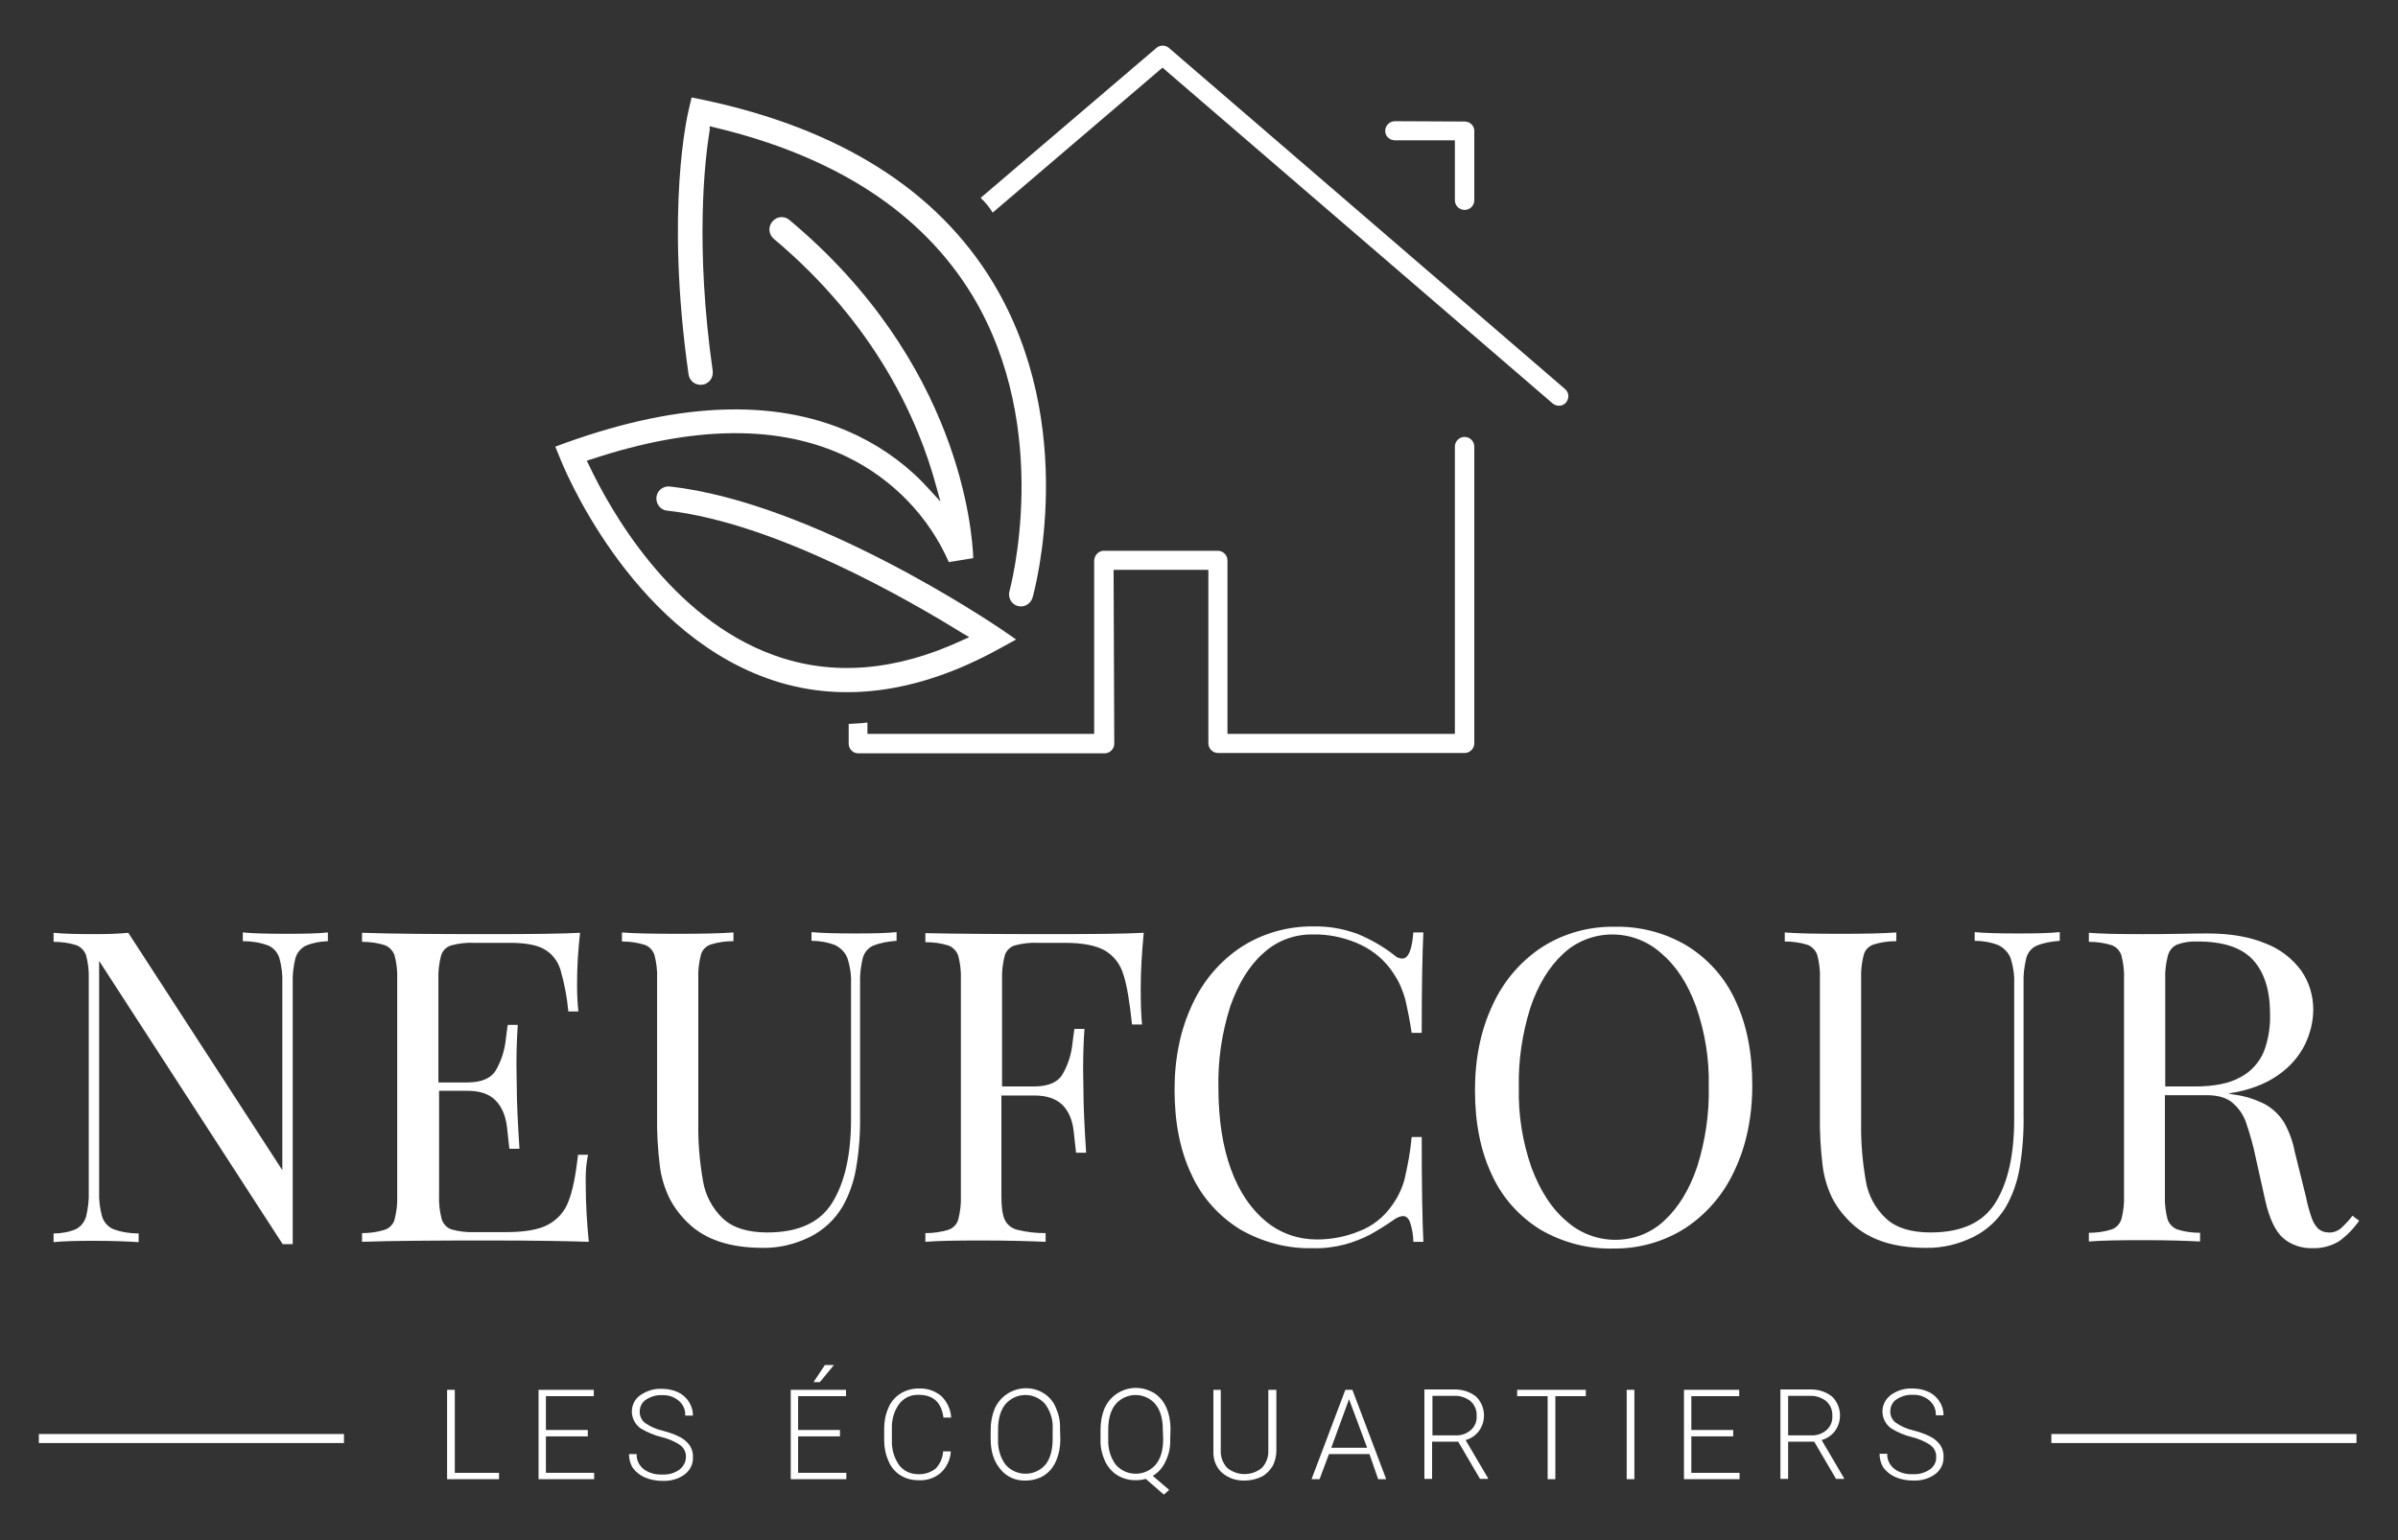 <?xml version="1.0" encoding="utf-8"?>
<!-- Generator: Adobe Illustrator 23.0.3, SVG Export Plug-In . SVG Version: 6.00 Build 0)  -->
<svg version="1.1" id="Calque_1" xmlns="http://www.w3.org/2000/svg" xmlns:xlink="http://www.w3.org/1999/xlink" x="0px" y="0px"
	 viewBox="0 0 716 460" style="enable-background:new 0 0 716 460;" xml:space="preserve">
<rect x="0" y="0" width="716" height="460" fill="#333333" stroke="none"/>
<style type="text/css">
	.st0{fill:#FFFFFF;}
</style>
<title>Logo</title>
<path class="st0" d="M332.5,170.2h28.3V222c0,1.6,1.3,2.9,2.9,2.9h73.6c1.6,0,2.9-1.3,2.9-2.9v-88.6c0-1.6-1.3-2.9-2.9-2.9
	s-2.9,1.3-2.9,2.9v85.8h-67.9v-51.8c0-1.6-1.3-2.9-2.9-2.9h-34c-1.6,0-2.8,1.3-2.9,2.9v51.8H259v-3.4c-0.6,0.1-1.3,0.1-1.9,0.2
	l-3.3,0.2h-0.4v5.9c0,1.6,1.3,2.9,2.8,2.9h73.6c1.6,0,2.9-1.3,2.9-2.9L332.5,170.2z"/>
<path class="st0" d="M416.5,36.2c-1.6,0-2.9,1.3-2.9,2.9c0,1.6,1.3,2.8,2.9,2.8h17.9v17.9c0,1.6,1.3,2.9,2.9,2.9s2.9-1.3,2.9-2.9
	V39.1c0-1.6-1.3-2.8-2.9-2.8L416.5,36.2z"/>
<path class="st0" d="M347.1,20.2l116.5,100.3c1.2,1,3,0.9,4-0.3c0,0,0,0,0,0c1-1.2,0.9-3-0.3-4l0,0L349,14.3c-1.1-0.9-2.6-0.9-3.7,0
	l-52.5,44.8c1.4,1.3,2.6,2.8,3.6,4.4L347.1,20.2z"/>
<path class="st0" d="M211.9,37.7l1.2,0.3c36.3,8.6,62.2,25.5,77.2,50.2c24.3,40.2,11.2,88,11.1,88.4c-0.5,1.9,0.6,3.9,2.5,4.4
	c0,0,0,0,0,0l0,0c1.9,0.5,3.8-0.6,4.4-2.5c0.6-2.1,14-51.3-11.8-94.1c-16.7-27.6-45.8-46-86.6-54.6l-3.4-0.7l-0.8,3.4
	c-0.3,1.2-7.2,29.6-0.1,79.4c0.3,1.9,2.1,3.3,4.1,3c0.9-0.1,1.8-0.6,2.4-1.4c0.6-0.8,0.8-1.7,0.7-2.7c-5.3-37.3-2.4-62.8-0.9-72
	L211.9,37.7z"/>
<path class="st0" d="M165.8,133.4l1.4,3.4c0.8,2.1,20.3,50.7,61.6,65.7c21.4,7.8,45,4.8,69.5-8.7l5.1-2.8l-4.8-3.3
	c-2.3-1.5-55.6-37.6-98.6-42.4c-2-0.2-3.8,1.2-4,3.2c-0.2,2,1.2,3.8,3.1,4c0,0,0,0,0,0c32.4,3.6,72.6,26.9,88.4,36.7l1.9,1.1l-2,0.9
	c-20,9.3-38.9,10.8-56.3,4.5c-30.9-11.1-49-43.5-55.3-56.9l-0.6-1.2l1.3-0.4c30.7-10.2,56.4-10.4,76.5-0.7
	c13.5,6.6,24.3,17.7,30.3,31.4l7.3-1.2c-0.3-7.9-3.9-58.4-54.9-101c-1.5-1.3-3.8-1.1-5.1,0.5c-1.3,1.5-1.1,3.8,0.4,5.1l0,0
	c30.4,25.5,43.2,54.2,48.5,73.8l1.3,4.7l-3.3-3.6c-6-6.7-13.3-12.1-21.3-16c-23-11.2-52.3-10.5-87.1,2L165.8,133.4z"/>
<path class="st0" d="M91.2,282.5c-1.5,0.8-2.5,2.1-3,3.7c-0.6,2.5-0.9,5-0.8,7.6v77.8h-3l-54.8-84.6v68.8c-0.1,2.6,0.2,5.1,0.9,7.6
	c0.5,1.6,1.7,3,3.3,3.7c2.4,0.9,5,1.3,7.6,1.3v2.6c-3.1-0.2-7.5-0.4-13.3-0.4c-5.2,0-9.2,0.1-12.1,0.4v-2.6c2.3,0,4.6-0.4,6.7-1.3
	c1.5-0.8,2.5-2.1,3-3.7c0.6-2.5,0.9-5,0.8-7.6v-63.4c0.1-2.4-0.2-4.8-0.8-7.1c-0.5-1.4-1.6-2.5-2.9-3c-2.2-0.7-4.5-1-6.8-1v-2.7
	c2.8,0.3,6.9,0.4,12.1,0.4c3.9,0,7.3-0.1,10.2-0.4l46,70.9v-55.8c0.1-2.6-0.2-5.1-0.9-7.6c-0.5-1.6-1.7-3-3.3-3.7
	c-2.4-0.9-5-1.3-7.6-1.3v-2.6c3.1,0.3,7.5,0.4,13.3,0.4c5.2,0,9.2-0.1,12.1-0.4v2.6C95.5,281.2,93.3,281.6,91.2,282.5z"/>
<path class="st0" d="M174.9,354.2c0,4.9,0.3,10.5,0.9,16.7c-5.9-0.2-15.9-0.4-29.9-0.4c-16.7,0-29.3,0.1-37.8,0.4v-2.6
	c2.3,0,4.6-0.3,6.8-1c1.4-0.5,2.5-1.6,2.9-3c0.6-2.3,0.9-4.7,0.8-7.1v-64.8c0.1-2.4-0.2-4.8-0.8-7.1c-0.5-1.4-1.6-2.5-2.9-3
	c-2.2-0.7-4.5-1-6.8-1v-2.7c8.5,0.3,21.1,0.4,37.8,0.4c12.8,0,21.9-0.1,27.3-0.4c-0.6,5.1-0.9,10.3-0.9,15.4c0,2.7,0.1,5.4,0.4,8.1
	h-3c-0.4-4.3-1.2-8.5-2.4-12.6c-0.8-2.5-2.5-4.7-4.8-6c-2.3-1.3-5.7-1.9-10.3-1.9h-10.8c-2.3-0.1-4.6,0.2-6.8,0.8
	c-1.4,0.5-2.5,1.6-2.9,3c-0.6,2.3-0.9,4.7-0.8,7.1v30.8h8.6c4.4,0,7.3-1.3,8.7-3.9c1.4-2.5,2.3-5.2,2.7-8c0.3-2.7,0.6-4.5,0.7-5.3h3
	c-0.3,4.3-0.4,8.4-0.4,12.3l0.1,6.2c0,4.4,0.3,10.6,0.8,18.5h-3c-0.1-0.6-0.3-2.7-0.7-6.3s-1.6-6.3-3.5-8.2
	c-1.9-1.9-4.7-2.8-8.2-2.8h-8.6v31.3c-0.1,2.4,0.2,4.8,0.8,7.1c0.5,1.4,1.5,2.5,2.9,3c2.2,0.6,4.5,0.9,6.8,0.8h9.6
	c5.4,0,9.6-0.7,12.4-2.2c2.8-1.5,5-3.9,6.1-6.9c1.3-3.2,2.2-7.9,2.9-14h3C174.9,348,174.8,351.1,174.9,354.2z"/>
<path class="st0" d="M260.6,282.5c-1.5,0.7-2.6,2.1-3,3.7c-0.6,2.5-0.9,5-0.8,7.6V333c0.1,5.4-0.3,10.7-1.2,16
	c-0.7,4.1-2.1,8-4.1,11.5c-2.3,3.8-5.6,6.9-9.6,8.9c-4.4,2.2-9.3,3.4-14.2,3.3c-9.6,0-16.9-2.4-21.9-7.1c-2.4-2.2-4.4-4.8-5.9-7.7
	c-1.5-3.1-2.5-6.4-2.9-9.8c-0.6-4.9-0.9-9.9-0.8-14.9v-40.9c0.1-2.4-0.2-4.8-0.8-7.1c-0.5-1.4-1.5-2.5-2.9-3c-2.2-0.7-4.5-1-6.8-1
	v-2.7c3.7,0.3,9.2,0.4,16.7,0.4c7,0,12.5-0.1,16.6-0.4v2.6c-2.3,0-4.6,0.3-6.8,1c-1.4,0.5-2.5,1.6-2.9,3c-0.6,2.3-0.9,4.7-0.8,7.1
	v43.2c-0.1,5.8,0.4,11.6,1.4,17.3c0.7,4.3,2.8,8.2,5.9,11.2c3,2.8,7.4,4.2,13.3,4.2c9.2,0,15.7-2.9,19.4-8.9s5.6-14.2,5.6-24.9
	v-40.7c0.1-2.5-0.3-5.1-1.1-7.5c-0.7-1.7-2-3-3.6-3.8c-2.3-0.9-4.7-1.3-7.1-1.3v-2.6c3.1,0.3,7.6,0.4,13.3,0.4
	c5.2,0,9.3-0.1,12.1-0.4v2.6C265,281.2,262.8,281.6,260.6,282.5z"/>
<path class="st0" d="M314.2,279c12.8,0,21.9-0.1,27.3-0.4c-0.6,6.2-0.9,11.7-0.9,16.7c0,4.4,0.1,7.9,0.4,10.7h-3
	c-0.7-6.7-1.5-11.7-2.6-15c-0.9-3-2.8-5.5-5.5-7.1c-2.6-1.5-6.6-2.3-12-2.3h-8.2c-2.3-0.1-4.6,0.2-6.8,0.8c-1.4,0.5-2.5,1.6-2.9,3
	c-0.6,2.3-0.9,4.7-0.8,7.1v32h9.5c4.4,0,7.3-1.3,8.7-3.9c1.4-2.5,2.3-5.2,2.7-8c0.3-2.7,0.6-4.5,0.7-5.3h3
	c-0.3,4.2-0.4,8.3-0.4,12.3l0.1,6.2c0,4.6,0.3,10.8,0.8,18.5h-3c-0.1-0.6-0.3-2.7-0.7-6.3c-0.4-3.6-1.6-6.3-3.5-8.1
	s-4.7-2.7-8.2-2.7H299v30c0,3.3,0.3,5.6,1,7.1c0.7,1.5,2.1,2.6,3.7,3c2.8,0.7,5.6,1,8.5,1v2.6c-4.5-0.2-10.9-0.4-19.2-0.4
	c-7.5,0-13,0.1-16.7,0.4v-2.6c2.3,0,4.6-0.3,6.9-1c1.4-0.5,2.5-1.6,2.9-3c0.6-2.3,0.9-4.7,0.8-7.1v-64.7c0.1-2.4-0.2-4.8-0.8-7.1
	c-0.5-1.4-1.6-2.5-2.9-3c-2.2-0.7-4.5-1-6.9-1v-2.7C284.9,278.9,297.5,279,314.2,279z"/>
<path class="st0" d="M421,365c-0.5-1.2-1.2-1.8-2.1-1.8c-1,0.1-1.9,0.5-2.7,1.1c-2.3,1.6-4.7,3.1-7.2,4.5c-2.4,1.2-4.9,2.2-7.5,2.9
	c-3.1,0.8-6.3,1.2-9.5,1.1c-7.6,0.2-15.1-1.8-21.7-5.6c-6.3-3.9-11.4-9.5-14.5-16.3c-3.4-7.1-5.1-15.6-5.1-25.4
	c0-9.6,1.8-18.1,5.3-25.5c3.2-7,8.3-13,14.7-17.2c6.4-4.1,13.9-6.2,21.5-6.1c4.5-0.1,9,0.7,13.3,2.3c3.8,1.6,7.5,3.7,10.7,6.2
	c0.7,0.7,1.6,1.1,2.5,1.1c1.8,0,2.9-2.6,3.3-7.8h3c-0.3,5.6-0.5,15.6-0.5,30h-3c-0.6-3.9-1.2-6.9-1.7-9.1c-0.4-1.9-1.1-3.7-1.9-5.5
	c-0.8-1.7-1.8-3.2-2.9-4.7c-2.6-3.4-6.1-6-10-7.6c-4.1-1.7-8.5-2.6-13-2.5c-5.5-0.1-10.8,1.9-14.8,5.6c-4.2,3.7-7.5,9.1-9.9,16
	c-2.5,7.9-3.7,16.1-3.5,24.3c0,9.5,1.3,17.6,3.8,24.4c2.5,6.8,6.1,11.9,10.5,15.5c4.3,3.5,9.6,5.3,15.1,5.3c4.3,0,8.6-0.8,12.7-2.5
	c3.9-1.5,7.2-4.1,9.6-7.5c1.7-2.3,3-4.9,3.8-7.7c1-4.2,1.8-8.5,2.2-12.9h3c0,15,0.2,25.4,0.5,31.3h-3C422,368.9,421.6,366.9,421,365
	z"/>
<path class="st0" d="M503.6,282.4c6.3,3.9,11.4,9.5,14.5,16.3c3.4,7.1,5.1,15.6,5.1,25.4c0,9.6-1.8,18.1-5.3,25.5
	c-3.2,7-8.3,13-14.7,17.2c-6.4,4.1-13.9,6.2-21.5,6.1c-7.6,0.2-15.1-1.8-21.7-5.6c-6.3-3.9-11.4-9.5-14.5-16.3
	c-3.4-7.1-5.1-15.6-5.1-25.4c0-9.6,1.8-18.1,5.3-25.5c3.2-7,8.3-13,14.7-17.2c6.4-4.1,13.9-6.2,21.5-6.1
	C489.5,276.6,497,278.5,503.6,282.4z M466.7,284.9c-4.2,3.9-7.5,9.3-9.8,16.2c-2.4,7.7-3.6,15.8-3.4,23.8
	c-0.2,8.1,1.1,16.2,3.8,23.9c2.6,6.9,6,12.2,10.4,15.9c4,3.6,9.2,5.6,14.6,5.6c5.5,0,10.7-2,14.7-5.8c4.2-3.9,7.5-9.3,9.8-16.2
	c2.4-7.7,3.6-15.8,3.4-23.8c0.2-8.1-1.1-16.2-3.8-23.9c-2.5-6.9-6-12.2-10.4-15.9c-4-3.6-9.2-5.6-14.6-5.6
	C475.9,279.1,470.6,281.2,466.7,284.9L466.7,284.9z"/>
<path class="st0" d="M608,282.5c-1.5,0.7-2.6,2.1-3,3.7c-0.6,2.5-0.9,5-0.8,7.6V333c0.1,5.4-0.3,10.7-1.2,16
	c-0.7,4.1-2.1,8-4.1,11.5c-2.3,3.8-5.6,6.9-9.6,8.9c-4.4,2.2-9.3,3.4-14.3,3.3c-9.5,0-16.8-2.4-21.9-7.1c-2.4-2.2-4.5-4.8-6-7.7
	c-1.5-3.1-2.5-6.4-2.9-9.8c-0.6-4.9-0.9-9.9-0.8-14.9v-40.9c0.1-2.4-0.2-4.8-0.8-7.1c-0.5-1.4-1.6-2.5-2.9-3c-2.2-0.7-4.5-1-6.8-1
	v-2.7c3.7,0.3,9.2,0.4,16.7,0.4c7,0,12.5-0.1,16.6-0.4v2.6c-2.3,0-4.6,0.3-6.8,1c-1.4,0.5-2.5,1.6-2.9,3c-0.6,2.3-0.9,4.7-0.8,7.1
	v43.2c-0.1,5.8,0.4,11.6,1.4,17.3c0.7,4.3,2.8,8.2,6,11.2c3,2.8,7.4,4.2,13.3,4.2c9.2,0,15.7-2.9,19.4-8.9
	c3.7-5.9,5.6-14.2,5.6-24.9v-40.7c0.1-2.5-0.3-5.1-1.1-7.5c-0.7-1.7-2-3-3.6-3.8c-2.3-0.9-4.7-1.3-7.1-1.3v-2.6
	c3.1,0.3,7.6,0.4,13.3,0.4c5.2,0,9.3-0.1,12.1-0.4v2.6C612.4,281.2,610.1,281.6,608,282.5z"/>
<path class="st0" d="M698.3,370.8c-2.4,1.4-5.1,2.1-7.9,2c-3.2,0.1-6.4-1-8.8-3.1c-2.3-2.1-4-5.8-5.2-11l-2.9-13
	c-0.7-3.5-1.7-7-2.9-10.5c-0.8-2.3-2.2-4.3-4.1-5.9c-1.8-1.5-4.4-2.2-7.7-2.2h-12.4v30c-0.1,2.4,0.2,4.8,0.8,7.1
	c0.5,1.4,1.6,2.5,2.9,3c2.2,0.7,4.5,1,6.8,1v2.6c-4-0.2-9.5-0.4-16.5-0.4c-7.5,0-13,0.1-16.7,0.4v-2.6c2.3,0,4.6-0.3,6.8-1
	c1.4-0.5,2.4-1.6,2.9-3c0.6-2.3,0.9-4.7,0.8-7.1v-64.7c0.1-2.4-0.2-4.8-0.8-7.1c-0.5-1.4-1.5-2.5-2.9-3c-2.2-0.7-4.5-1-6.8-1v-2.7
	c3.6,0.3,9,0.4,15.9,0.4c3.4,0,7.1,0,11.2-0.1s6.9-0.1,8.4-0.1c6.8,0,12.5,1,17.3,3c4.2,1.6,7.9,4.4,10.6,8.1
	c2.4,3.4,3.6,7.5,3.6,11.6c0,3.6-0.9,7.1-2.4,10.3c-1.8,3.7-4.6,6.9-8.1,9.3c-3.8,2.7-8.8,4.6-14.9,5.5l1.6,0.3
	c3.3,0.4,6.4,1.4,9.4,2.9c2.3,1.3,4.2,3.1,5.6,5.3c1.6,2.8,2.7,5.8,3.3,9l3.3,13.3c0.4,2.1,1,4.2,1.7,6.3c0.4,1.2,1.1,2.4,2,3.3
	c0.8,0.7,1.9,1.1,3,1.1c1.3,0.1,2.5-0.3,3.6-1.1c1.3-1.2,2.5-2.4,3.6-3.9l2,1.5C702.8,366.9,700.7,369.1,698.3,370.8z M669,321.7
	c3.1-1.6,5.5-4.3,6.9-7.5c1.4-3.6,2-7.5,1.9-11.3c0-7.1-1.7-12.5-5.1-16.2c-3.4-3.7-8.9-5.5-16.5-5.5c-2.1-0.1-4.2,0.2-6.1,0.9
	c-1.4,0.6-2.4,1.8-2.8,3.3c-0.6,2.3-0.9,4.6-0.8,7v32.1h8.8C661.1,324.5,665.7,323.6,669,321.7z"/>
<path class="st0" d="M135.8,439.9H149v1.9h-15.5v-26.7h2.3V439.9z"/>
<path class="st0" d="M175.5,429h-12.5v10.9h14.4v1.9h-16.6v-26.7h16.5v1.9h-14.3v10.1h12.5V429z"/>
<path class="st0" d="M204.8,435.2c0.1-1.3-0.5-2.6-1.6-3.5c-1.7-1.2-3.7-2-5.7-2.5c-2.1-0.5-4.2-1.4-6.1-2.5
	c-2.8-1.9-3.6-5.7-1.7-8.5c0.4-0.6,0.9-1.1,1.5-1.5c1.9-1.3,4.1-2,6.4-1.9c1.6,0,3.3,0.3,4.8,1c1.3,0.6,2.5,1.6,3.3,2.9
	c0.8,1.2,1.2,2.6,1.2,4.1h-2.3c0.1-1.7-0.6-3.3-1.9-4.4c-1.4-1.2-3.2-1.8-5-1.7c-1.7-0.1-3.4,0.4-4.9,1.4c-1.2,0.8-1.8,2.2-1.8,3.6
	c0,1.3,0.6,2.5,1.6,3.3c1.6,1.1,3.4,1.9,5.2,2.3c1.9,0.5,3.7,1.1,5.4,2c1.1,0.6,2.1,1.5,2.8,2.5c0.6,1,1,2.2,0.9,3.5
	c0.1,2-0.9,3.9-2.5,5.1c-1.9,1.4-4.3,2-6.6,1.9c-1.8,0-3.5-0.3-5.2-1c-1.4-0.6-2.7-1.6-3.6-2.8c-0.8-1.2-1.2-2.7-1.2-4.2h2.3
	c-0.1,1.7,0.7,3.4,2.1,4.5c1.6,1.2,3.6,1.7,5.6,1.6c1.8,0.1,3.5-0.4,5-1.4C204.1,438,204.8,436.6,204.8,435.2z"/>
<path class="st0" d="M250.8,429h-12.5v10.9h14.4v1.9h-16.6v-26.7h16.5v1.9h-14.3v10.1h12.5V429z M246.3,407.7h2.7l-4.2,5.1h-1.9
	L246.3,407.7z"/>
<path class="st0" d="M283.9,433.4c-0.1,2.5-1.2,4.8-3,6.5c-1.9,1.6-4.3,2.4-6.8,2.2c-1.9,0-3.7-0.5-5.3-1.5c-1.6-1-2.8-2.5-3.5-4.2
	c-0.9-2-1.3-4.1-1.3-6.2v-3.5c0-2.2,0.4-4.3,1.3-6.3c0.7-1.7,2-3.2,3.6-4.2c1.6-1,3.5-1.5,5.4-1.5c2.5-0.1,4.9,0.7,6.8,2.3
	c1.7,1.7,2.8,4,2.9,6.4h-2.3c-0.6-4.5-3-6.8-7.4-6.8c-2.3-0.1-4.4,0.9-5.8,2.7c-1.6,2.2-2.3,4.8-2.2,7.5v3.3
	c-0.1,2.6,0.6,5.2,2.1,7.4c1.3,1.8,3.4,2.8,5.7,2.8c1.9,0.1,3.8-0.5,5.3-1.7c1.3-1.4,2.1-3.2,2.2-5.1H283.9z"/>
<path class="st0" d="M316.6,429.9c0,2.2-0.4,4.4-1.3,6.5c-0.8,1.8-2,3.3-3.6,4.3c-1.6,1-3.5,1.5-5.5,1.5c-2.9,0.1-5.7-1.1-7.5-3.4
	c-1.9-2.2-2.9-5.2-2.9-9V427c0-2.2,0.4-4.4,1.3-6.5c2.4-5.1,8.5-7.3,13.6-4.9c0.3,0.2,0.6,0.3,0.9,0.5c1.6,1,2.9,2.5,3.6,4.2
	c0.9,2,1.4,4.1,1.3,6.3L316.6,429.9z M314.3,427c0.2-2.7-0.6-5.4-2.2-7.6c-2.8-3.3-7.8-3.7-11.1-0.8c-0.3,0.3-0.6,0.5-0.8,0.8
	c-1.5,1.8-2.2,4.4-2.2,7.7v2.8c-0.1,2.7,0.6,5.3,2.2,7.5c2.8,3.3,7.8,3.7,11.1,0.9c0.3-0.3,0.6-0.6,0.9-0.9c1.4-1.8,2.1-4.4,2.1-7.6
	V427z"/>
<path class="st0" d="M349.4,429.9c0.1,2.3-0.4,4.6-1.4,6.6c-0.8,1.8-2.1,3.3-3.8,4.3l4.9,4.2l-1.6,1.4l-5.4-4.7
	c-1,0.3-2,0.4-3.1,0.4c-1.9,0-3.8-0.5-5.4-1.5c-1.6-1-2.9-2.5-3.7-4.3c-0.9-2-1.4-4.2-1.3-6.4v-3c0-2.2,0.4-4.4,1.3-6.5
	c2.4-5.1,8.5-7.3,13.6-4.9c0.3,0.2,0.7,0.3,1,0.5c1.6,1,2.9,2.5,3.7,4.3c0.9,2,1.3,4.3,1.3,6.5L349.4,429.9z M347.2,427
	c0-3.2-0.7-5.7-2.2-7.6c-2.8-3.3-7.8-3.7-11.1-0.8c-0.3,0.3-0.6,0.5-0.8,0.8c-1.5,1.8-2.2,4.4-2.2,7.7v2.8c-0.1,2.7,0.6,5.3,2.2,7.5
	c2.8,3.3,7.8,3.7,11.1,0.9c0.3-0.3,0.6-0.5,0.9-0.9c1.5-1.8,2.2-4.4,2.2-7.6L347.2,427z"/>
<path class="st0" d="M381.1,415.1v18.2c0,1.6-0.4,3.3-1.2,4.7c-0.8,1.3-1.9,2.4-3.3,3.1c-1.5,0.7-3.2,1.1-4.9,1.1
	c-2.5,0.1-4.9-0.7-6.8-2.3c-1.8-1.6-2.7-4-2.6-6.4v-18.4h2.2v18.1c-0.1,1.9,0.6,3.8,1.9,5.2c3,2.5,7.4,2.5,10.4,0
	c1.3-1.4,2-3.3,1.9-5.2v-18.1H381.1z"/>
<path class="st0" d="M408.9,434.3h-12.1l-2.8,7.5h-2.4l10.1-26.7h2.1l10.1,26.7h-2.4L408.9,434.3z M397.5,432.4h10.7l-5.4-14.5
	L397.5,432.4z"/>
<path class="st0" d="M435.4,430.6h-7.8v11.1h-2.3v-26.7h8.7c2.4-0.1,4.8,0.6,6.7,2.1c2.8,2.7,3.2,7.1,0.9,10.3c-1,1.3-2.4,2.3-4,2.7
	l6.7,11.4v0.2h-2.4L435.4,430.6z M427.7,428.7h6.9c1.7,0.1,3.3-0.5,4.6-1.6c1.2-1.1,1.8-2.6,1.7-4.2c0.1-1.7-0.6-3.3-1.8-4.4
	c-1.4-1.1-3.2-1.7-5-1.6h-6.4L427.7,428.7z"/>
<path class="st0" d="M473.5,417h-9.1v24.8h-2.3V417h-9.1v-1.9h20.5V417z"/>
<path class="st0" d="M488,441.8h-2.3v-26.7h2.3V441.8z"/>
<path class="st0" d="M517.5,429H505v10.9h14.4v1.9h-16.6v-26.7h16.5v1.9H505v10.1h12.5V429z"/>
<path class="st0" d="M541.7,430.6h-7.8v11.1h-2.3v-26.7h8.7c2.4-0.1,4.8,0.6,6.7,2.1c2.8,2.7,3.2,7.1,0.9,10.3c-1,1.3-2.4,2.3-4,2.7
	l6.7,11.4v0.2h-2.4L541.7,430.6z M533.9,428.7h6.9c1.7,0.1,3.3-0.5,4.6-1.6c1.2-1.1,1.8-2.6,1.7-4.2c0.1-1.7-0.6-3.3-1.8-4.4
	c-1.4-1.1-3.2-1.7-5-1.6h-6.4L533.9,428.7z"/>
<path class="st0" d="M578.1,435.2c0.1-1.3-0.5-2.6-1.6-3.5c-1.7-1.2-3.7-2-5.7-2.5c-2.1-0.5-4.2-1.4-6-2.5c-2.8-1.9-3.6-5.7-1.7-8.5
	c0.4-0.6,0.9-1.1,1.5-1.6c1.9-1.3,4.1-2,6.4-1.9c1.6,0,3.3,0.3,4.8,1c1.3,0.6,2.5,1.6,3.3,2.9c0.8,1.2,1.2,2.6,1.2,4.1H578
	c0.1-1.7-0.6-3.3-1.9-4.4c-1.4-1.2-3.2-1.8-5-1.7c-1.7-0.1-3.4,0.4-4.9,1.4c-1.2,0.8-1.8,2.2-1.8,3.6c0,1.3,0.6,2.5,1.6,3.3
	c1.6,1.1,3.4,1.9,5.2,2.3c1.9,0.5,3.7,1.1,5.4,2c1.1,0.6,2.1,1.5,2.8,2.5c0.6,1,1,2.2,0.9,3.5c0.1,2-0.9,3.9-2.5,5.1
	c-1.9,1.4-4.3,2-6.6,1.9c-1.8,0-3.5-0.3-5.2-1c-1.4-0.6-2.7-1.6-3.6-2.8c-0.8-1.2-1.2-2.7-1.2-4.2h2.3c-0.1,1.7,0.7,3.4,2.1,4.5
	c1.6,1.2,3.6,1.7,5.6,1.6c1.8,0.1,3.5-0.4,5-1.4C577.5,438,578.2,436.6,578.1,435.2z"/>
<rect x="612.5" y="428.3" class="st0" width="91.1" height="2.7"/>
<rect x="11.6" y="428.3" class="st0" width="91.1" height="2.7"/>
</svg>
